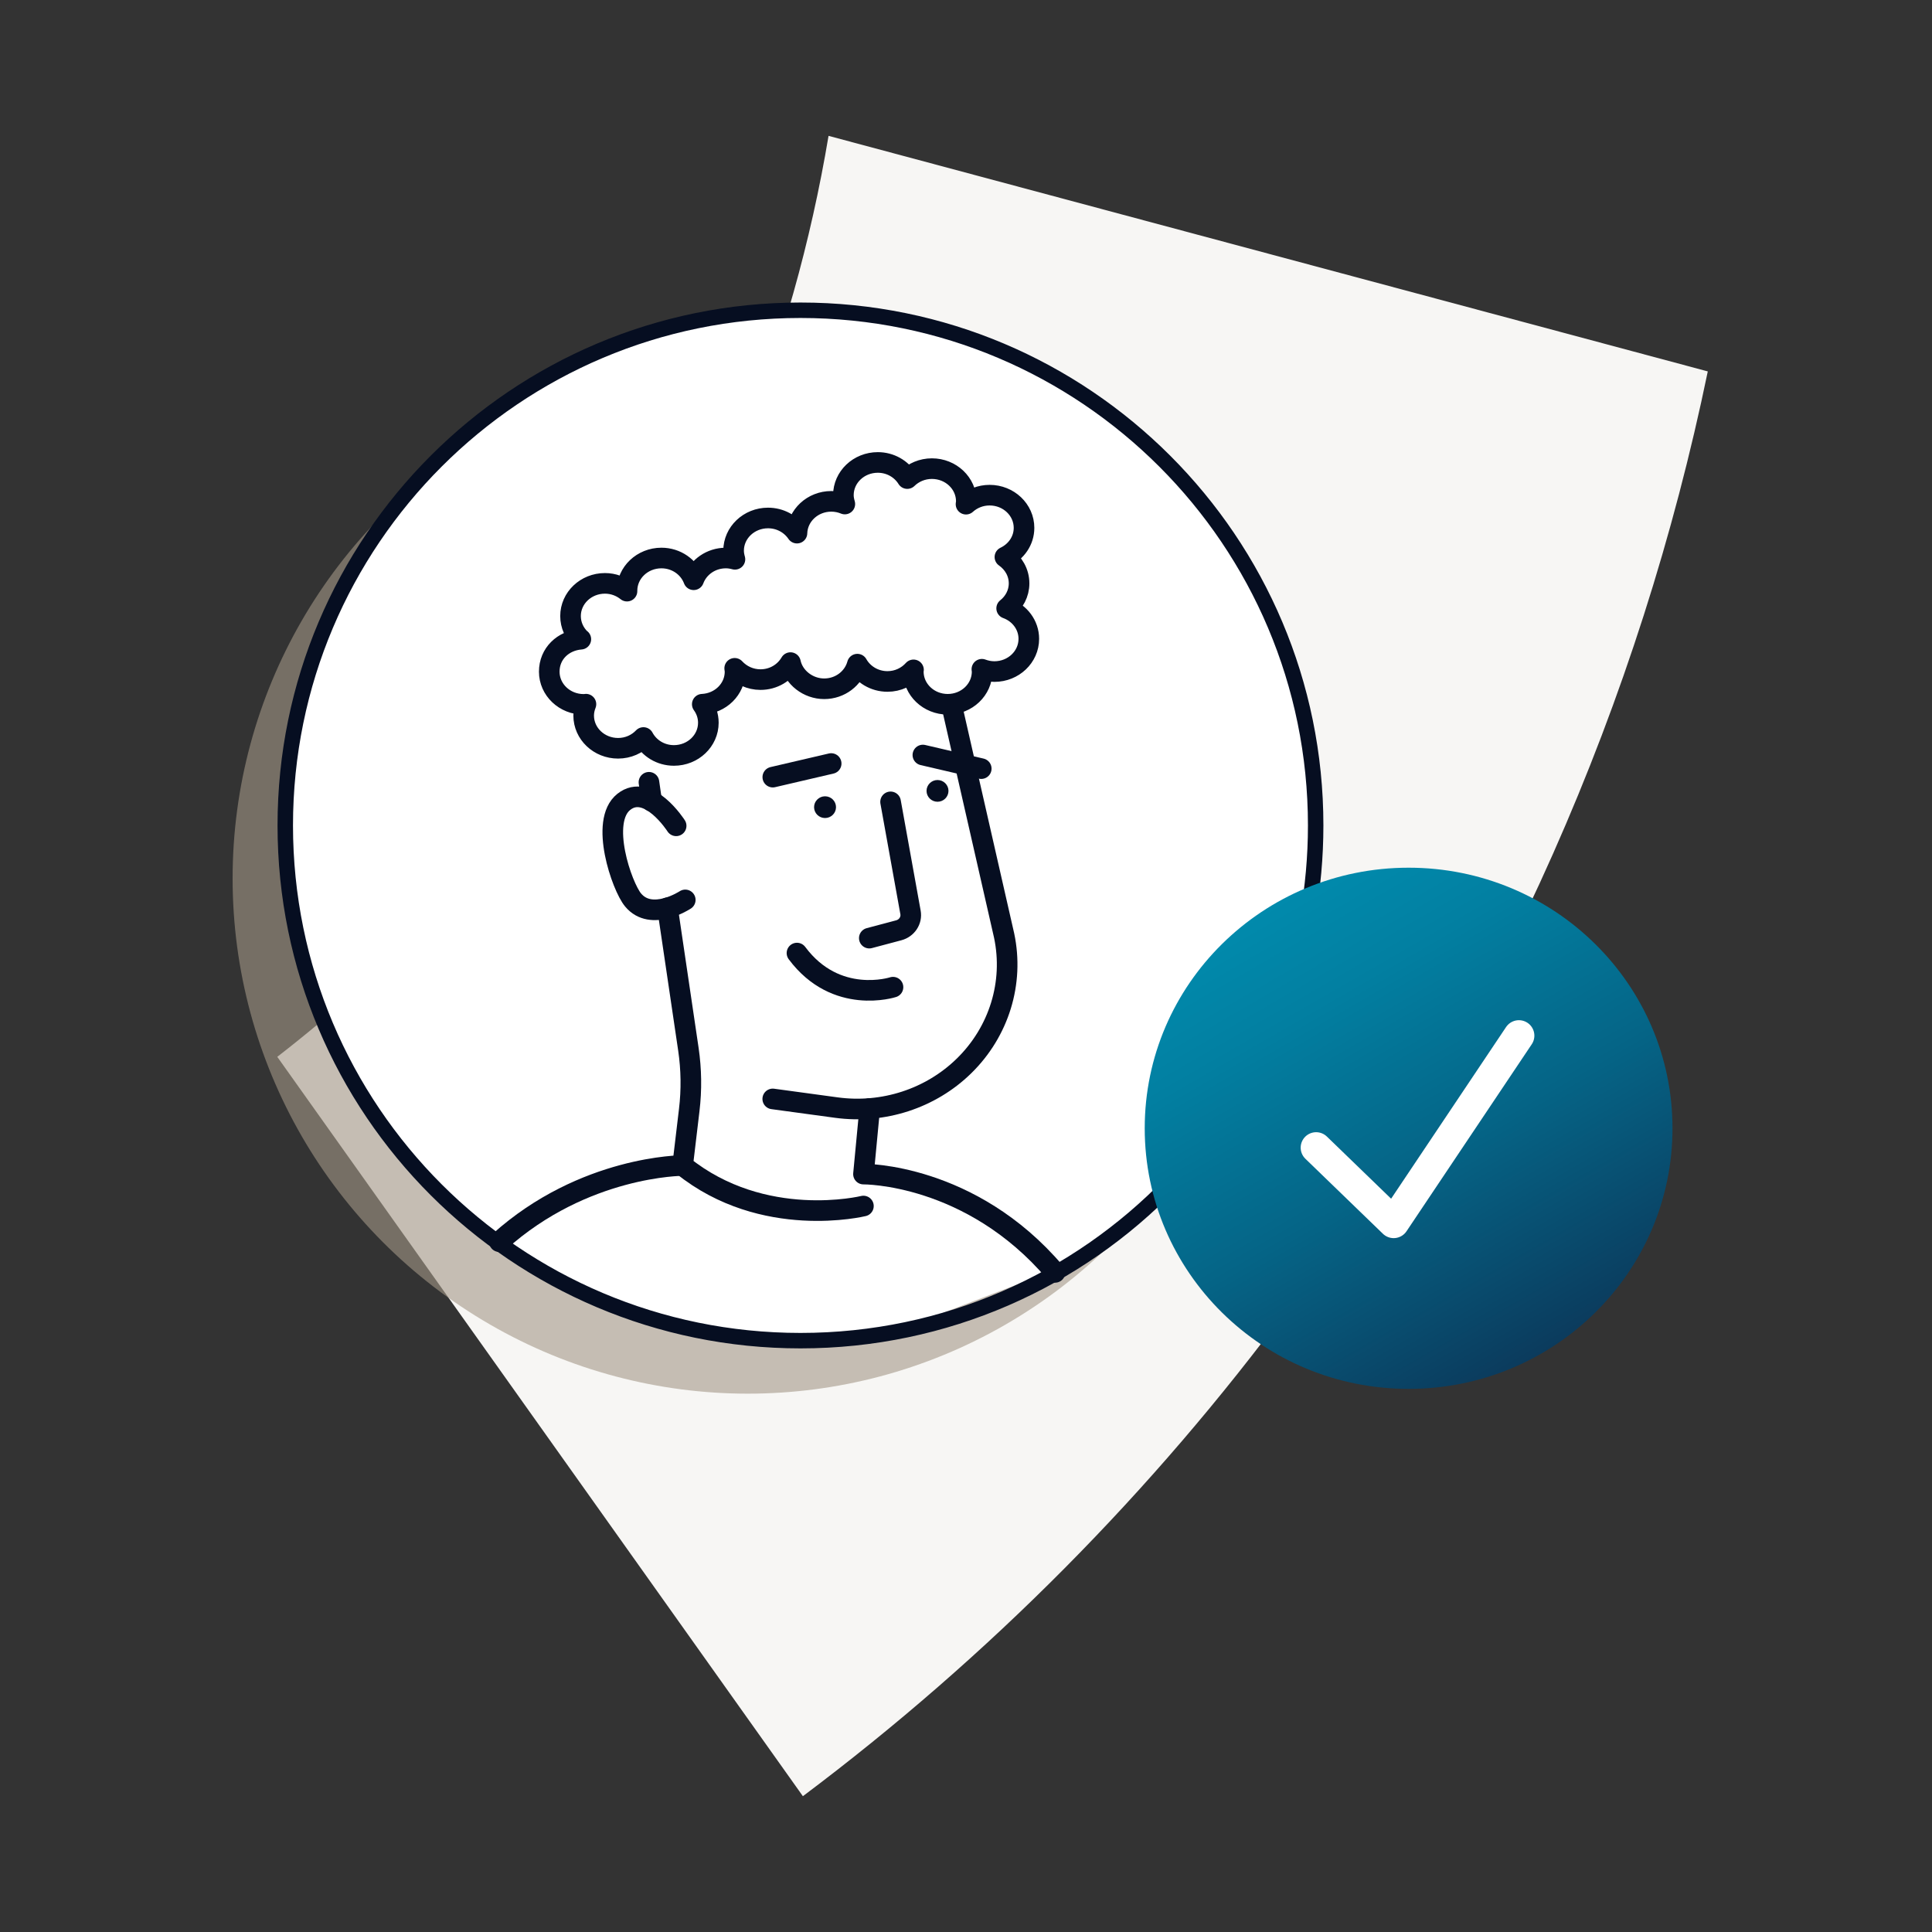 <?xml version="1.0" encoding="UTF-8"?><svg id="Icons_and_Labels" xmlns="http://www.w3.org/2000/svg" xmlns:xlink="http://www.w3.org/1999/xlink" viewBox="0 0 375 375"><rect x="0" y="0" width="375" height="375" fill="#333333" stroke="none"/><defs><style>.cls-1,.cls-2,.cls-3,.cls-4{fill:none;}.cls-5{fill:#a39888;opacity:.6;}.cls-6{fill:url(#linear-gradient);}.cls-7{fill:#f7f6f4;}.cls-8{fill:#060e21;}.cls-2{stroke-width:4px;}.cls-2,.cls-3{stroke:#060e21;}.cls-2,.cls-3,.cls-4{stroke-linecap:round;stroke-linejoin:round;}.cls-3{stroke-width:3px;}.cls-9{fill:#fff;}.cls-4{stroke:#fff;stroke-width:6px;}</style><linearGradient id="linear-gradient" x1="248.04" y1="175.05" x2="298.79" y2="262.95" gradientUnits="userSpaceOnUse"><stop offset="0" stop-color="#018aac"/><stop offset=".21" stop-color="#027fa1"/><stop offset=".57" stop-color="#056486"/><stop offset="1" stop-color="#0b3b5d"/></linearGradient></defs><path class="cls-7" d="M160.82,26.37l170.66,45.72c-13.17,63.71-39.94,125.56-80.95,181.09-26.75,36.26-58.64,68.41-94.69,95.46L53.82,205.13c22.68-17.59,42.61-38.48,59.12-61.96,25.25-35.87,41.02-75.83,47.88-116.8Z"/><circle class="cls-5" cx="145.15" cy="170.51" r="100"/><path class="cls-9" d="M171.89,259.1c-1.46.25-2.93.46-4.41.64-1.63.21-3.28.37-4.93.49-1.8.13-3.61.23-5.42.25-26.24.52-52.65-9.23-72.68-29.27-39.05-39.05-39.05-102.37,0-141.42,15.34-15.34,34.43-24.66,54.33-27.94,1.46-.25,2.93-.46,4.41-.64,29.42-3.53,60.1,6,82.68,28.57,39.05,39.05,39.05,102.37,0,141.42-4.26,4.26-8.81,8.06-13.59,11.4-1.2.83-2.42,1.64-3.65,2.42l-36.74,14.07Z"/><path class="cls-2" d="M184.79,137.22l10.11,44.37c1.94,9.16-.98,18.65-7.79,25.31h0c-6.47,6.33-15.66,9.32-24.78,8.08l-12.34-1.68"/><line class="cls-2" x1="125.96" y1="151.84" x2="126.49" y2="155.53"/><path class="cls-2" d="M167.59,234.09s-19.42,4.78-35.09-7.86l1.28-10.78c.47-3.92.41-7.88-.16-11.77l-4.06-27.48"/><path class="cls-2" d="M172.86,155.64l3.87,21.46c.28,1.55-.71,3.05-2.28,3.47l-5.72,1.52"/><path class="cls-2" d="M131.24,160.29s-5.39-8.43-10.16-4.65c-4.77,3.78-.38,16.41,1.79,19.03,3.58,4.33,10.14,0,10.14,0"/><path class="cls-2" d="M168.81,215.15l-1.21,12.74s20.77-.22,37.18,19.08"/><path class="cls-8" d="M160.14,154.56c-1.17,0-2.13.95-2.13,2.11s.95,2.11,2.13,2.11,2.13-.95,2.13-2.11-.95-2.11-2.13-2.11Z"/><path class="cls-8" d="M181.97,151.4c-1.17,0-2.13.95-2.13,2.11s.95,2.11,2.13,2.11,2.13-.95,2.13-2.11-.96-2.11-2.13-2.11Z"/><path class="cls-2" d="M173.33,191.61s-11.03,3.6-18.64-6.62"/><line class="cls-2" x1="161.33" y1="148.2" x2="150" y2="150.84"/><line class="cls-2" x1="190.46" y1="149.19" x2="179.13" y2="146.55"/><path class="cls-2" d="M112.7,124.07c-1.21-1.15-1.96-2.74-1.96-4.49,0-3.51,2.99-6.35,6.68-6.35,1.64,0,3.12.58,4.28,1.51,0-.03,0-.05,0-.08,0-3.51,2.99-6.35,6.68-6.35,2.9,0,5.34,1.77,6.26,4.22.92-2.46,3.36-4.22,6.26-4.22.61,0,1.19.1,1.75.25-.15-.53-.26-1.09-.26-1.67,0-3.51,2.99-6.35,6.68-6.35,2.37,0,4.43,1.18,5.62,2.94.1-3.42,3.04-6.17,6.66-6.17.94,0,1.83.19,2.63.52-.16-.55-.28-1.12-.28-1.72,0-3.51,2.99-6.35,6.68-6.35,2.44,0,4.56,1.26,5.72,3.13,1.21-1.18,2.9-1.93,4.78-1.93,3.69,0,6.68,2.84,6.68,6.35,0,.19-.04.37-.06.55,1.2-1.08,2.8-1.75,4.58-1.75,3.69,0,6.68,2.84,6.68,6.35,0,2.49-1.52,4.62-3.71,5.66,1.66,1.16,2.75,3.01,2.75,5.11,0,1.96-.95,3.69-2.41,4.85,2.51.91,4.3,3.21,4.3,5.92,0,3.51-2.99,6.35-6.68,6.35-.86,0-1.68-.17-2.43-.45.01.15.05.3.05.45,0,3.51-2.99,6.35-6.68,6.35s-6.68-2.84-6.68-6.35c0-.11.03-.22.04-.33-1.22,1.36-3.02,2.25-5.05,2.25-2.54,0-4.73-1.37-5.85-3.36-.74,2.74-3.33,4.78-6.44,4.78s-5.92-2.18-6.54-5.08c-1.14,1.96-3.3,3.3-5.82,3.3-2,0-3.78-.86-5.01-2.19.02.22.07.42.07.65,0,3.4-2.82,6.16-6.36,6.32.74,1.02,1.18,2.26,1.18,3.59,0,3.51-2.99,6.35-6.68,6.35-2.6,0-4.82-1.42-5.92-3.48-1.22,1.28-2.96,2.09-4.92,2.09-3.69,0-6.68-2.84-6.68-6.35,0-.78.17-1.52.44-2.21-.15,0-.29.04-.44.04-3.69,0-6.68-2.84-6.68-6.35s2.7-6.03,6.13-6.3Z"/><path class="cls-3" d="M253.77,178.13c1.05-5.81,1.6-11.8,1.6-17.91,0-55.22-44.77-100-100-100s-100,44.78-100,100,44.77,100,100,100c28.22,0,53.7-11.68,71.87-30.48,1.26-1.29.74-.67,1.92-2.03"/><path class="cls-2" d="M132.48,226.23s-19.13,0-35.56,14.78"/><rect class="cls-1" width="375" height="375"/><ellipse class="cls-6" cx="273.41" cy="219" rx="51.22" ry="50.58"/><polyline class="cls-4" points="294.82 201.02 270.51 237.32 255.46 222.76"/></svg>